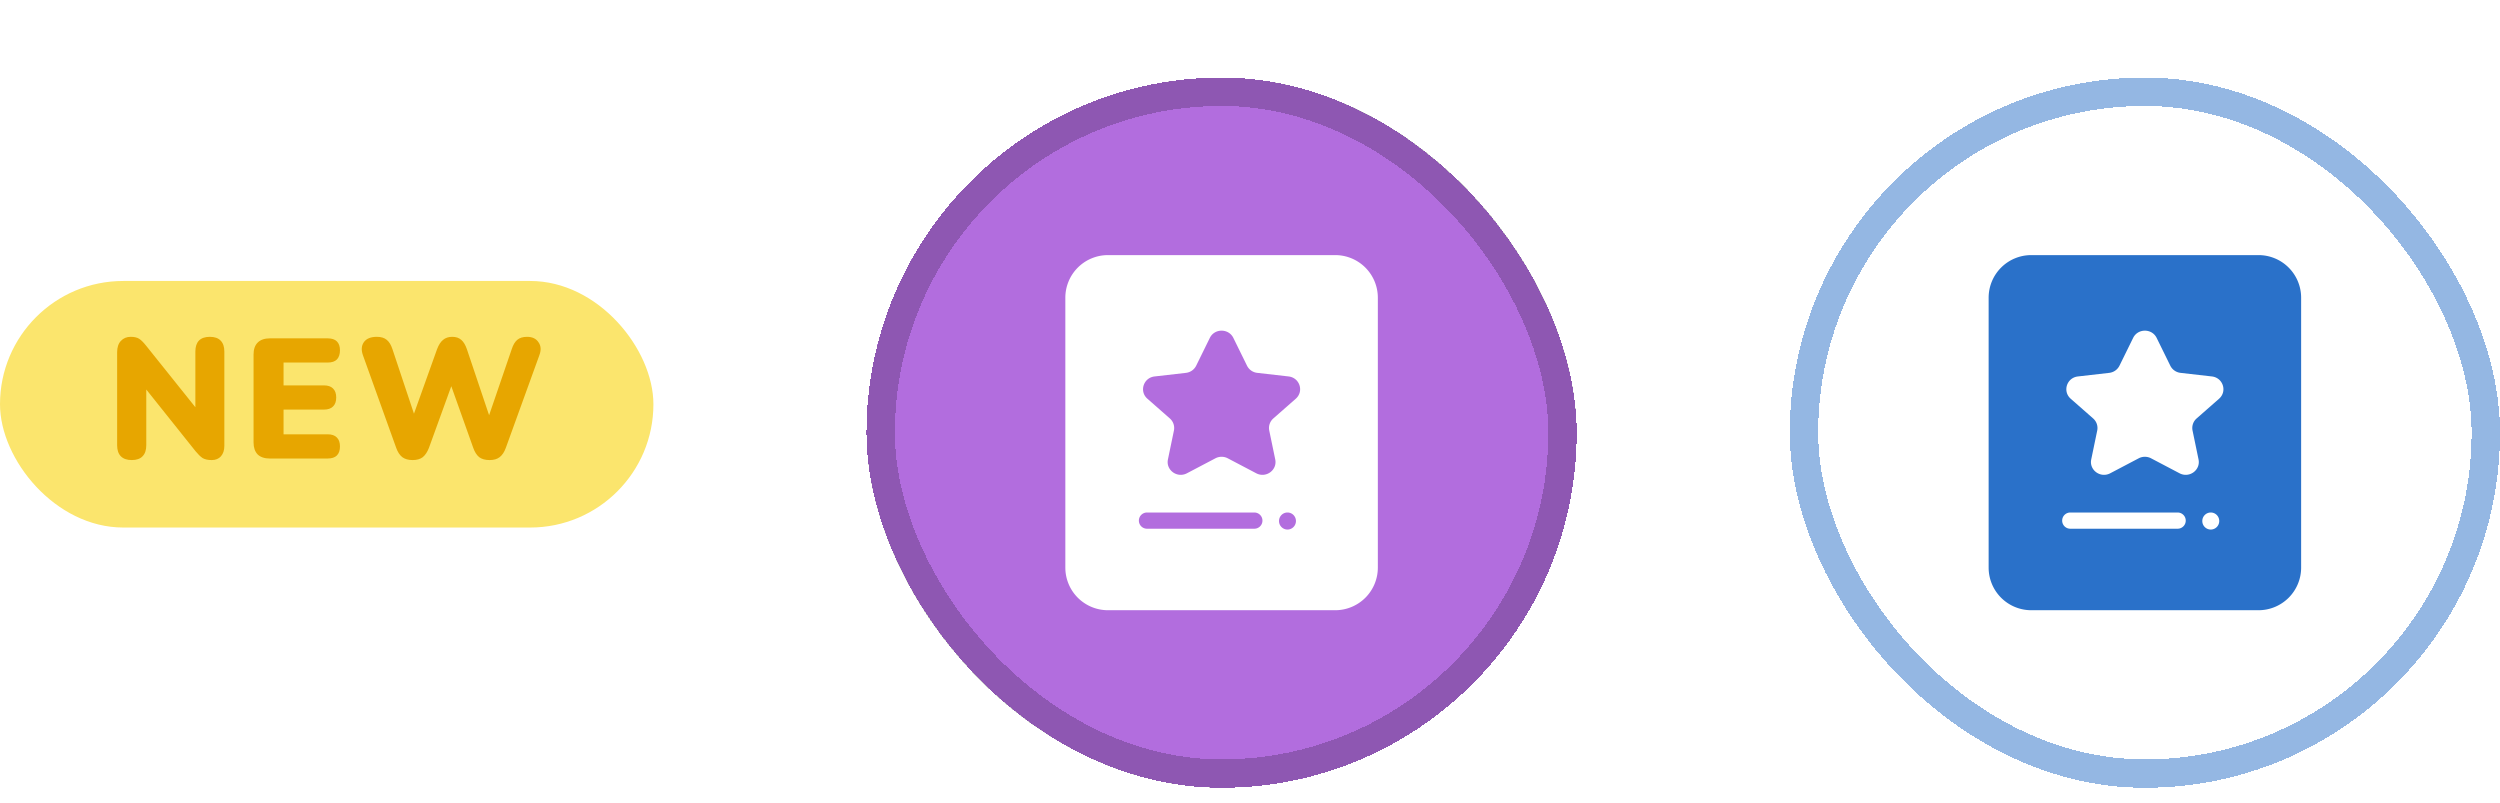 <svg xmlns="http://www.w3.org/2000/svg" width="352" height="113" fill="none"><rect width="92" height="34.717" y="39.56" fill="#FBE56D" rx="17.358"/><path fill="#E7A600" d="M18.556 64.776c-.672 0-1.184-.175-1.536-.527-.352-.352-.528-.872-.528-1.56v-13.08c0-.705.176-1.24.528-1.609.352-.384.816-.576 1.392-.576.512 0 .912.096 1.2.288.288.192.608.512.96.96l7.608 9.505h-.672v-8.689c0-.672.168-1.184.504-1.536.352-.352.864-.528 1.536-.528.673 0 1.177.176 1.513.528.352.352.527.864.527 1.536v13.297c0 .608-.16 1.096-.48 1.464-.32.352-.752.528-1.296.528s-.976-.097-1.296-.288c-.304-.209-.632-.529-.984-.96L19.924 54h.672v8.688c0 .688-.176 1.209-.528 1.56-.336.352-.84.528-1.512.528zm19.448-.215c-.752 0-1.328-.193-1.728-.577-.384-.4-.576-.968-.576-1.703V49.92c0-.737.192-1.297.576-1.68.4-.4.976-.6 1.728-.6h8.136c.576 0 1.008.143 1.296.431.288.288.432.704.432 1.248 0 .56-.144.992-.432 1.296-.288.288-.72.432-1.296.432h-6.216v3.216h5.688c.56 0 .984.144 1.272.432.304.288.456.712.456 1.273 0 .56-.152.983-.456 1.271-.288.288-.712.432-1.272.432h-5.688v3.48h6.216c.576 0 1.008.152 1.296.456.288.289.432.705.432 1.248 0 .56-.144.984-.432 1.273-.288.287-.72.431-1.296.431h-8.136zm20.081.215c-.592 0-1.072-.135-1.44-.407-.368-.288-.656-.728-.864-1.32l-4.68-13.033c-.256-.72-.216-1.328.12-1.824.352-.512.968-.768 1.848-.768.592 0 1.056.144 1.392.432.336.272.6.704.792 1.296L58.83 59.88h-1.128l3.84-10.728c.224-.592.504-1.024.84-1.296.336-.288.768-.432 1.296-.432s.952.144 1.272.432c.32.272.584.712.792 1.32l3.6 10.704h-.96l3.672-10.728c.192-.592.448-1.024.768-1.296.336-.288.8-.432 1.392-.432.736 0 1.272.256 1.608.768.352.496.392 1.104.12 1.824l-4.728 13.056c-.208.576-.496 1.008-.864 1.296-.352.273-.824.409-1.416.409-.608 0-1.096-.136-1.464-.409-.352-.287-.632-.727-.84-1.32l-3.384-9.504h.6l-3.456 9.529c-.224.575-.512 1.008-.864 1.295-.352.273-.832.409-1.44.409z"/><g filter="url(#a)"><rect width="100" height="100" x="122" y="6.919" fill="#B26DDE" rx="50" shape-rendering="crispEdges"/><rect width="96" height="96" x="124" y="8.919" stroke="#000" stroke-opacity=".2" stroke-width="4" rx="48" shape-rendering="crispEdges"/><path fill="#fff" fill-rule="evenodd" d="M156 31.919a6 6 0 0 0-6 6v38a6 6 0 0 0 6 6h32a6 6 0 0 0 6-6v-38a6 6 0 0 0-6-6h-32zm17.657 11.66c-.669-1.362-2.645-1.362-3.314 0l-1.921 3.91a1.84 1.84 0 0 1-1.444 1.01l-4.407.505c-1.575.18-2.196 2.1-1.014 3.139l3.156 2.773c.487.428.706 1.078.576 1.706l-.843 4.065c-.311 1.499 1.298 2.675 2.672 1.952l4.013-2.11a1.871 1.871 0 0 1 1.738 0l4.014 2.11c1.373.723 2.982-.453 2.671-1.952l-.843-4.065a1.787 1.787 0 0 1 .576-1.706l3.156-2.773c1.182-1.038.562-2.959-1.013-3.14l-4.408-.504a1.837 1.837 0 0 1-1.443-1.01l-1.922-3.91zm-13.303 25.723c0-.63.511-1.14 1.141-1.14h15.117a1.14 1.14 0 1 1 0 2.281h-15.117a1.14 1.14 0 0 1-1.141-1.14zm20.923 1.258c.658 0 1.192-.537 1.192-1.2 0-.662-.534-1.199-1.192-1.199-.659 0-1.193.537-1.193 1.2 0 .662.534 1.199 1.193 1.199z" clip-rule="evenodd"/></g><g filter="url(#b)"><rect width="96" height="96" x="254" y="8.919" stroke="#2A71C9" stroke-opacity=".5" stroke-width="4" rx="48" shape-rendering="crispEdges"/><path fill="#2A71C9" fill-rule="evenodd" d="M286 31.919a6 6 0 0 0-6 6v38a6 6 0 0 0 6 6h32a6 6 0 0 0 6-6v-38a6 6 0 0 0-6-6h-32zm17.657 11.66c-.669-1.362-2.645-1.362-3.314 0l-1.921 3.91a1.84 1.84 0 0 1-1.444 1.01l-4.407.505c-1.575.18-2.196 2.1-1.014 3.139l3.156 2.773c.487.428.706 1.078.576 1.706l-.843 4.065c-.311 1.499 1.298 2.675 2.672 1.952l4.013-2.11a1.871 1.871 0 0 1 1.738 0l4.014 2.11c1.373.723 2.982-.453 2.671-1.952l-.843-4.065a1.787 1.787 0 0 1 .576-1.706l3.156-2.773c1.182-1.038.562-2.959-1.013-3.14l-4.408-.504a1.837 1.837 0 0 1-1.443-1.01l-1.922-3.91zm-13.303 25.723c0-.63.511-1.14 1.141-1.14h15.117a1.14 1.14 0 1 1 0 2.281h-15.117a1.14 1.14 0 0 1-1.141-1.14zm20.923 1.258c.658 0 1.192-.537 1.192-1.2 0-.662-.534-1.199-1.192-1.199-.659 0-1.193.537-1.193 1.2 0 .662.534 1.199 1.193 1.199z" clip-rule="evenodd"/></g><defs><filter id="a" width="100" height="104" x="122" y="6.919" color-interpolation-filters="sRGB" filterUnits="userSpaceOnUse"><feFlood flood-opacity="0" result="BackgroundImageFix"/><feColorMatrix in="SourceAlpha" result="hardAlpha" values="0 0 0 0 0 0 0 0 0 0 0 0 0 0 0 0 0 0 127 0"/><feOffset dy="4"/><feComposite in2="hardAlpha" operator="out"/><feColorMatrix values="0 0 0 0 0 0 0 0 0 0 0 0 0 0 0 0 0 0 0.2 0"/><feBlend in2="BackgroundImageFix" result="effect1_dropShadow_3054_1440"/><feBlend in="SourceGraphic" in2="effect1_dropShadow_3054_1440" result="shape"/></filter><filter id="b" width="100" height="104" x="252" y="6.919" color-interpolation-filters="sRGB" filterUnits="userSpaceOnUse"><feFlood flood-opacity="0" result="BackgroundImageFix"/><feColorMatrix in="SourceAlpha" result="hardAlpha" values="0 0 0 0 0 0 0 0 0 0 0 0 0 0 0 0 0 0 127 0"/><feOffset dy="4"/><feComposite in2="hardAlpha" operator="out"/><feColorMatrix values="0 0 0 0 0 0 0 0 0 0 0 0 0 0 0 0 0 0 0.2 0"/><feBlend in2="BackgroundImageFix" result="effect1_dropShadow_3054_1440"/><feBlend in="SourceGraphic" in2="effect1_dropShadow_3054_1440" result="shape"/></filter></defs></svg>